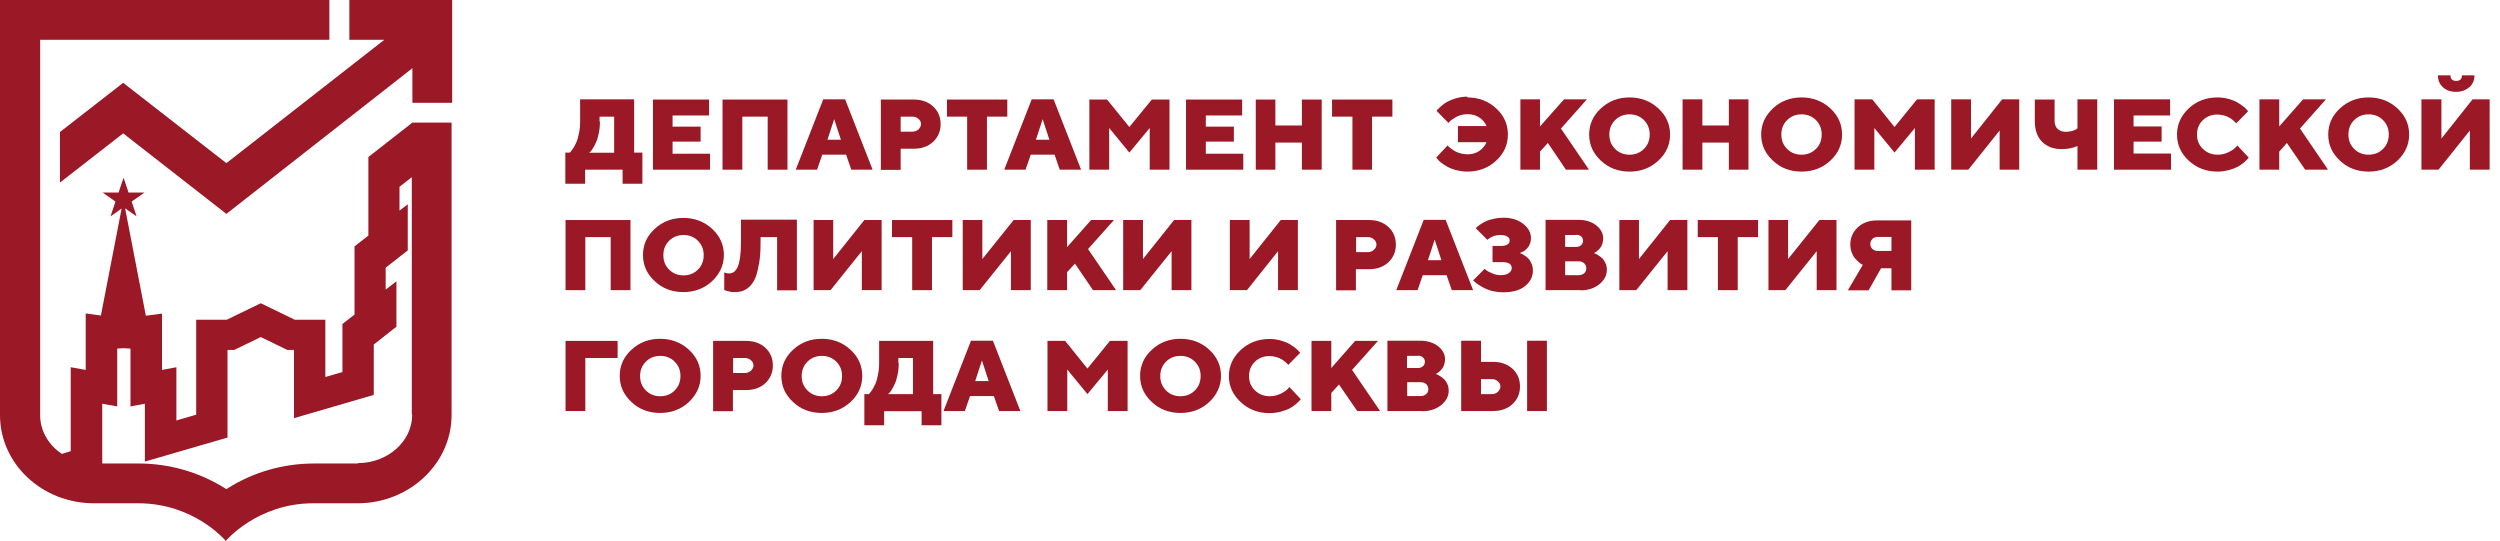 <?xml version="1.0" encoding="UTF-8"?> <svg xmlns="http://www.w3.org/2000/svg" width="171" height="37" viewBox="0 0 171 37" fill="none"><path d="M28.207 8.386L25.197 10.739V16.114L24.25 16.85V21.517L23.422 22.161V25.447L22.253 25.788V21.871H20.163L17.836 20.741L15.51 21.871H13.42V28.364L12.066 28.759V25.118L11.08 25.302V21.451L9.976 21.595L8.557 14.248L9.345 14.8L9.004 13.788L9.884 13.17H8.793L8.452 12.158L8.11 13.17H7.019L7.899 13.788L7.558 14.8L8.32 14.261L6.901 21.582L5.862 21.438V25.302L4.837 25.118V30.862L4.232 31.046C3.325 30.441 2.747 29.482 2.747 28.404V2.721H22.529V0H0V28.391C0 31.729 2.879 34.424 6.427 34.424H9.45C13.302 34.424 15.444 37 15.444 37C15.444 37 17.587 34.424 21.438 34.424H24.461C28.01 34.424 30.888 31.703 30.888 28.391V8.386H28.194H28.207ZM24.5 31.703H21.477C19.387 31.703 17.35 32.281 15.575 33.399L15.483 33.464L15.392 33.399C13.63 32.294 11.58 31.703 9.49 31.703H6.993V27.615L8.018 27.799V23.843L8.438 23.817L8.925 23.843V27.799L9.91 27.615V31.572L15.562 29.929V23.935H16.022L17.836 23.054L19.65 23.935H20.11V28.601L25.565 27.011V23.567L27.116 22.345V19.243L26.38 19.808V18.309L27.891 17.127V13.972L27.326 14.406V12.776L28.167 12.119V28.364H28.194C28.194 30.192 26.524 31.677 24.474 31.677" fill="#9B1827"></path><path d="M23.896 0V2.721H26.288L15.484 11.159L8.425 5.665L4.101 9.03V12.487L8.425 9.122L15.484 14.629L28.207 4.666V7.032H30.928V0H23.896Z" fill="#9B1827"></path><path d="M38.682 10.436H38.972L39.05 10.357C39.05 10.357 39.142 10.239 39.221 10.121C39.3 9.989 39.366 9.858 39.432 9.713C39.497 9.569 39.55 9.372 39.602 9.109C39.655 8.859 39.681 8.596 39.681 8.307V6.795H43.375V10.436H43.94V12.566H42.586V11.606H40.023V12.566H38.669V10.436H38.682ZM41.035 8.32C41.035 8.609 41.009 8.872 40.956 9.122C40.904 9.372 40.851 9.569 40.772 9.726C40.707 9.884 40.628 10.016 40.562 10.134C40.496 10.252 40.431 10.331 40.378 10.384L40.299 10.449H42.008V7.978H41.009V8.32H41.035Z" fill="#9B1827"></path><path d="M46.004 10.515H48.567V11.606H44.663V6.809H48.501V7.899H46.004V8.662H47.922V9.687H46.004V10.515Z" fill="#9B1827"></path><path d="M53.864 6.809V11.606H52.51V7.978H50.775V11.606H49.421V6.809H53.864Z" fill="#9B1827"></path><path d="M57.873 10.581H56.243L55.888 11.606H54.429L56.309 6.795H57.807L59.687 11.606H58.228L57.873 10.581ZM57.518 9.556L57.058 8.149L56.598 9.556H57.518Z" fill="#9B1827"></path><path d="M60.265 6.809H62.499C63.038 6.809 63.485 6.966 63.827 7.282C64.168 7.597 64.339 8.005 64.339 8.491C64.339 8.977 64.168 9.372 63.827 9.7C63.485 10.016 63.038 10.173 62.499 10.173H61.605V11.619H60.251V6.809H60.265ZM62.42 7.978H61.605V9.004H62.42C62.578 9.004 62.709 8.951 62.828 8.846C62.933 8.741 62.998 8.622 62.998 8.491C62.998 8.36 62.946 8.228 62.828 8.136C62.722 8.031 62.578 7.978 62.42 7.978Z" fill="#9B1827"></path><path d="M64.773 6.809H68.9V7.978H67.507V11.606H66.153V7.978H64.773V6.809Z" fill="#9B1827"></path><path d="M72.133 10.581H70.503L70.148 11.606H68.69L70.569 6.795H72.067L73.947 11.606H72.488L72.133 10.581ZM71.778 9.556L71.318 8.149L70.858 9.556H71.778Z" fill="#9B1827"></path><path d="M77.247 10.436L75.867 8.754V11.606H74.513V6.809H75.722L77.247 8.688L78.784 6.809H79.994V11.606H78.64V8.754L77.247 10.436Z" fill="#9B1827"></path><path d="M82.478 10.515H85.041V11.606H81.124V6.809H84.962V7.899H82.478V8.662H84.397V9.687H82.478V10.515Z" fill="#9B1827"></path><path d="M90.404 6.809V11.606H89.05V9.753H87.236V11.606H85.895V6.809H87.236V8.583H89.05V6.809H90.404Z" fill="#9B1827"></path><path d="M91.113 6.809H95.24V7.978H93.847V11.606H92.506V7.978H91.113V6.809Z" fill="#9B1827"></path><path d="M100.366 6.664C101.142 6.664 101.799 6.914 102.338 7.413C102.877 7.913 103.14 8.504 103.14 9.201C103.14 9.897 102.877 10.489 102.338 10.988C101.799 11.488 101.142 11.738 100.366 11.738C100.09 11.738 99.84 11.698 99.591 11.632C99.341 11.567 99.144 11.488 98.986 11.396C98.828 11.304 98.684 11.212 98.566 11.12C98.447 11.028 98.368 10.949 98.316 10.87L98.237 10.778L99.012 9.95C99.012 9.95 99.052 9.989 99.078 10.016C99.104 10.042 99.157 10.095 99.249 10.16C99.341 10.226 99.433 10.292 99.525 10.344C99.617 10.397 99.748 10.449 99.893 10.489C100.051 10.528 100.195 10.555 100.366 10.555C100.695 10.555 100.971 10.476 101.194 10.318C101.418 10.16 101.575 9.963 101.681 9.726H99.722V8.622H101.681C101.575 8.386 101.418 8.189 101.194 8.044C100.971 7.886 100.695 7.808 100.366 7.808C100.208 7.808 100.064 7.834 99.919 7.873C99.775 7.913 99.656 7.965 99.551 8.031C99.459 8.097 99.367 8.149 99.288 8.202C99.21 8.268 99.157 8.307 99.131 8.346L99.078 8.412L98.263 7.584C98.263 7.584 98.303 7.518 98.342 7.479C98.382 7.439 98.46 7.361 98.592 7.242C98.723 7.137 98.855 7.032 99.012 6.953C99.157 6.874 99.354 6.795 99.604 6.717C99.854 6.651 100.103 6.611 100.366 6.611" fill="#9B1827"></path><path d="M105.874 9.779L105.335 10.37V11.606H103.995V6.795H105.335V8.649L106.978 6.795H108.543L106.768 8.793L108.687 11.606H107.11L105.874 9.779Z" fill="#9B1827"></path><path d="M113.431 7.413C113.97 7.913 114.233 8.504 114.233 9.201C114.233 9.897 113.97 10.489 113.431 10.988C112.892 11.488 112.235 11.738 111.46 11.738C110.684 11.738 110.027 11.488 109.501 10.988C108.962 10.489 108.699 9.897 108.699 9.201C108.699 8.504 108.962 7.913 109.501 7.413C110.04 6.914 110.697 6.664 111.46 6.664C112.222 6.664 112.892 6.914 113.431 7.413ZM110.474 8.215C110.211 8.478 110.079 8.806 110.079 9.201C110.079 9.595 110.211 9.924 110.474 10.187C110.737 10.449 111.065 10.581 111.46 10.581C111.854 10.581 112.182 10.449 112.445 10.187C112.708 9.924 112.84 9.595 112.84 9.201C112.84 8.806 112.708 8.478 112.445 8.215C112.182 7.952 111.854 7.821 111.46 7.821C111.065 7.821 110.737 7.952 110.474 8.215Z" fill="#9B1827"></path><path d="M119.596 6.795V11.606H118.255V9.753H116.442V11.606H115.088V6.795H116.442V8.583H118.255V6.795H119.596Z" fill="#9B1827"></path><path d="M125.196 7.413C125.734 7.913 125.997 8.504 125.997 9.201C125.997 9.897 125.734 10.489 125.196 10.988C124.657 11.488 123.999 11.738 123.224 11.738C122.448 11.738 121.791 11.488 121.266 10.988C120.727 10.489 120.464 9.897 120.464 9.201C120.464 8.504 120.74 7.913 121.266 7.413C121.804 6.914 122.462 6.664 123.224 6.664C123.986 6.664 124.657 6.914 125.196 7.413ZM122.238 8.215C121.975 8.478 121.844 8.806 121.844 9.201C121.844 9.595 121.975 9.924 122.238 10.187C122.501 10.449 122.83 10.581 123.224 10.581C123.618 10.581 123.947 10.449 124.21 10.187C124.473 9.924 124.604 9.595 124.604 9.201C124.604 8.806 124.473 8.478 124.21 8.215C123.947 7.952 123.618 7.821 123.224 7.821C122.83 7.821 122.501 7.952 122.238 8.215Z" fill="#9B1827"></path><path d="M129.585 10.436L128.205 8.754V11.606H126.851V6.795H128.061L129.585 8.688L131.123 6.795H132.332V11.606H130.979V8.754L129.585 10.436Z" fill="#9B1827"></path><path d="M133.463 6.795H134.817V9.477L136.946 6.795H138.116V11.606H136.775V8.925L134.633 11.606H133.463V6.795Z" fill="#9B1827"></path><path d="M140.534 6.795V8.267C140.534 8.504 140.6 8.688 140.745 8.82C140.889 8.951 141.073 9.017 141.297 9.017C141.441 9.017 141.573 8.99 141.717 8.964C141.849 8.925 141.954 8.885 142.007 8.846L142.099 8.78V6.795H143.452V11.606H142.099V9.989C141.796 10.121 141.441 10.2 141.034 10.2C140.456 10.2 140.009 10.029 139.68 9.7C139.352 9.372 139.181 8.898 139.181 8.281V6.808H140.534V6.795Z" fill="#9B1827"></path><path d="M145.936 10.502H148.499V11.606H144.596V6.795H148.434V7.899H145.936V8.649H147.855V9.687H145.936V10.502Z" fill="#9B1827"></path><path d="M150.681 8.215C150.405 8.478 150.274 8.806 150.274 9.201C150.274 9.595 150.405 9.924 150.681 10.187C150.957 10.449 151.286 10.581 151.693 10.581C151.943 10.581 152.18 10.528 152.403 10.423C152.627 10.318 152.784 10.213 152.89 10.108L153.034 9.95L153.81 10.778C153.81 10.778 153.77 10.844 153.731 10.883C153.691 10.923 153.612 11.001 153.481 11.12C153.35 11.225 153.205 11.33 153.06 11.409C152.903 11.488 152.706 11.567 152.456 11.632C152.206 11.698 151.943 11.738 151.68 11.738C150.905 11.738 150.248 11.488 149.709 10.988C149.17 10.489 148.907 9.897 148.907 9.201C148.907 8.504 149.183 7.913 149.709 7.413C150.248 6.914 150.905 6.664 151.68 6.664C151.943 6.664 152.206 6.703 152.443 6.769C152.679 6.835 152.876 6.914 153.034 7.006C153.192 7.098 153.323 7.19 153.442 7.282C153.56 7.374 153.639 7.453 153.691 7.518L153.77 7.61L152.955 8.438C152.955 8.438 152.916 8.399 152.903 8.373C152.876 8.346 152.824 8.294 152.745 8.228C152.666 8.162 152.574 8.097 152.482 8.044C152.39 7.991 152.272 7.939 152.127 7.899C151.983 7.86 151.825 7.834 151.68 7.834C151.273 7.834 150.931 7.965 150.668 8.228" fill="#9B1827"></path><path d="M156.425 9.779L155.899 10.37V11.606H154.546V6.795H155.899V8.649L157.529 6.795H159.093L157.319 8.793L159.238 11.606H157.674L156.425 9.779Z" fill="#9B1827"></path><path d="M163.983 7.413C164.522 7.913 164.785 8.504 164.785 9.201C164.785 9.897 164.509 10.489 163.983 10.988C163.444 11.488 162.787 11.738 162.012 11.738C161.236 11.738 160.579 11.488 160.053 10.988C159.514 10.489 159.251 9.897 159.251 9.201C159.251 8.504 159.514 7.913 160.053 7.413C160.592 6.914 161.249 6.664 162.012 6.664C162.774 6.664 163.444 6.914 163.983 7.413ZM161.026 8.215C160.763 8.478 160.632 8.806 160.632 9.201C160.632 9.595 160.763 9.924 161.026 10.187C161.289 10.449 161.617 10.581 162.012 10.581C162.406 10.581 162.735 10.449 162.997 10.187C163.26 9.924 163.392 9.595 163.392 9.201C163.392 8.806 163.26 8.478 162.997 8.215C162.735 7.952 162.406 7.821 162.012 7.821C161.617 7.821 161.289 7.952 161.026 8.215Z" fill="#9B1827"></path><path d="M165.639 6.795H166.993V9.477L169.122 6.795H170.292V11.606H168.938V8.925L166.796 11.606H165.626V6.795H165.639ZM168.886 5.967C168.649 6.178 168.36 6.283 167.992 6.283C167.624 6.283 167.321 6.178 167.098 5.967C166.861 5.757 166.756 5.481 166.756 5.152H167.611C167.611 5.402 167.742 5.534 168.005 5.534C168.268 5.534 168.399 5.402 168.399 5.152H169.254C169.254 5.481 169.135 5.757 168.912 5.967" fill="#9B1827"></path><path d="M43.125 15.05V19.847H41.771V16.22H40.036V19.847H38.683V15.05H43.125Z" fill="#9B1827"></path><path d="M48.711 15.654C49.25 16.154 49.513 16.745 49.513 17.442C49.513 18.139 49.237 18.73 48.711 19.23C48.172 19.729 47.515 19.979 46.74 19.979C45.964 19.979 45.307 19.729 44.781 19.23C44.242 18.73 43.98 18.139 43.98 17.442C43.98 16.745 44.242 16.154 44.781 15.654C45.32 15.155 45.977 14.905 46.74 14.905C47.502 14.905 48.172 15.155 48.711 15.654ZM45.767 16.469C45.504 16.732 45.373 17.061 45.373 17.455C45.373 17.849 45.504 18.178 45.767 18.441C46.03 18.704 46.358 18.835 46.753 18.835C47.147 18.835 47.476 18.704 47.739 18.441C48.002 18.178 48.133 17.849 48.133 17.455C48.133 17.061 48.002 16.732 47.739 16.469C47.476 16.206 47.147 16.075 46.753 16.075C46.358 16.075 46.03 16.206 45.767 16.469Z" fill="#9B1827"></path><path d="M54.507 15.05V19.86H53.154V16.22H52.023V16.561C52.023 17.1 51.997 17.56 51.931 17.954C51.865 18.349 51.787 18.677 51.695 18.94C51.59 19.19 51.471 19.4 51.313 19.558C51.156 19.716 50.998 19.821 50.827 19.887C50.656 19.952 50.459 19.979 50.249 19.979C50.13 19.979 50.012 19.979 49.894 19.939C49.776 19.913 49.684 19.887 49.631 19.873L49.539 19.834V18.638C49.657 18.677 49.763 18.704 49.855 18.704C49.986 18.704 50.091 18.677 50.183 18.612C50.275 18.559 50.354 18.454 50.433 18.309C50.512 18.165 50.564 17.941 50.617 17.652C50.656 17.363 50.683 16.995 50.683 16.548V15.024H54.521L54.507 15.05Z" fill="#9B1827"></path><path d="M55.651 15.05H56.992V17.718L59.121 15.05H60.304V19.847H58.95V17.179L56.808 19.847H55.651V15.05Z" fill="#9B1827"></path><path d="M61.014 15.05H65.141V16.22H63.748V19.847H62.394V16.22H61.014V15.05Z" fill="#9B1827"></path><path d="M65.851 15.05H67.192V17.718L69.334 15.05H70.504V19.847H69.15V17.179L67.008 19.847H65.851V15.05Z" fill="#9B1827"></path><path d="M73.527 18.033L72.988 18.612V19.847H71.634V15.05H72.988V16.903L74.631 15.05H76.195L74.421 17.035L76.34 19.847H74.762L73.527 18.033Z" fill="#9B1827"></path><path d="M76.826 15.05H78.179V17.718L80.309 15.05H81.492V19.847H80.138V17.179L77.995 19.847H76.826V15.05Z" fill="#9B1827"></path><path d="M84.121 15.05H85.475V17.718L87.604 15.05H88.774V19.847H87.42V17.179L85.291 19.847H84.121V15.05Z" fill="#9B1827"></path><path d="M91.402 15.05H93.637C94.175 15.05 94.622 15.207 94.964 15.523C95.306 15.838 95.477 16.246 95.477 16.732C95.477 17.218 95.306 17.613 94.964 17.941C94.622 18.257 94.175 18.415 93.637 18.415H92.743V19.86H91.389V15.05H91.402ZM93.571 16.22H92.756V17.245H93.571C93.729 17.245 93.86 17.192 93.978 17.087C94.084 16.982 94.149 16.864 94.149 16.732C94.149 16.601 94.097 16.469 93.978 16.377C93.873 16.272 93.729 16.22 93.571 16.22Z" fill="#9B1827"></path><path d="M98.948 18.822H97.318L96.963 19.847H95.504L97.383 15.037H98.882L100.761 19.847H99.302L98.948 18.822ZM98.593 17.797L98.133 16.39L97.672 17.797H98.593Z" fill="#9B1827"></path><path d="M103.968 17.311C103.968 17.311 104.021 17.337 104.06 17.35C104.1 17.363 104.165 17.402 104.271 17.468C104.376 17.534 104.468 17.6 104.547 17.692C104.626 17.77 104.691 17.889 104.757 18.033C104.823 18.178 104.849 18.336 104.849 18.52C104.849 18.94 104.665 19.282 104.31 19.571C103.955 19.86 103.456 19.992 102.825 19.992C102.575 19.992 102.339 19.965 102.102 19.913C101.865 19.86 101.681 19.782 101.524 19.703C101.366 19.624 101.234 19.545 101.116 19.466C100.998 19.387 100.906 19.322 100.853 19.256L100.761 19.177L101.55 18.388C101.55 18.388 101.629 18.454 101.694 18.507C101.76 18.559 101.892 18.625 102.076 18.704C102.273 18.783 102.457 18.822 102.654 18.822C102.891 18.822 103.075 18.77 103.206 18.677C103.337 18.585 103.403 18.467 103.403 18.336C103.403 18.06 103.18 17.928 102.733 17.928H102.089V16.824H102.654C102.864 16.824 103.009 16.785 103.114 16.719C103.219 16.653 103.259 16.561 103.259 16.443C103.259 16.325 103.206 16.246 103.101 16.18C102.996 16.114 102.838 16.075 102.615 16.075C102.457 16.075 102.299 16.101 102.154 16.154C102.01 16.206 101.892 16.272 101.839 16.325L101.734 16.404L100.945 15.615C100.945 15.615 100.985 15.575 101.011 15.536C101.037 15.51 101.116 15.444 101.234 15.365C101.353 15.286 101.471 15.207 101.616 15.142C101.747 15.076 101.931 15.024 102.141 14.971C102.365 14.918 102.588 14.892 102.825 14.892C103.39 14.892 103.837 15.037 104.192 15.313C104.534 15.589 104.718 15.904 104.718 16.272C104.718 16.522 104.652 16.719 104.534 16.89C104.402 17.061 104.284 17.166 104.152 17.218L103.968 17.297V17.311Z" fill="#9B1827"></path><path d="M108.095 19.847H105.716V15.037H107.951C108.463 15.037 108.871 15.168 109.186 15.418C109.502 15.668 109.66 15.97 109.66 16.311C109.66 16.443 109.633 16.574 109.594 16.693C109.554 16.811 109.502 16.903 109.436 16.982C109.37 17.048 109.305 17.113 109.252 17.166C109.186 17.218 109.134 17.258 109.094 17.271L109.029 17.311C109.029 17.311 109.081 17.337 109.121 17.35C109.16 17.363 109.239 17.402 109.331 17.468C109.436 17.534 109.528 17.6 109.607 17.678C109.686 17.757 109.752 17.863 109.817 18.007C109.883 18.139 109.909 18.296 109.909 18.454C109.909 18.835 109.738 19.164 109.397 19.44C109.055 19.716 108.621 19.86 108.095 19.86M107.806 16.075H107.057V16.89H107.806C107.951 16.89 108.056 16.85 108.148 16.772C108.227 16.693 108.279 16.601 108.279 16.469C108.279 16.338 108.24 16.246 108.148 16.167C108.069 16.088 107.951 16.062 107.806 16.062M107.057 18.822H107.977C108.135 18.822 108.266 18.77 108.358 18.691C108.463 18.599 108.503 18.48 108.503 18.349C108.503 18.217 108.45 18.099 108.358 18.007C108.253 17.915 108.135 17.876 107.977 17.876H107.057V18.835V18.822Z" fill="#9B1827"></path><path d="M110.764 15.05H112.104V17.718L114.234 15.05H115.416V19.847H114.063V17.179L111.92 19.847H110.764V15.05Z" fill="#9B1827"></path><path d="M116.126 15.05H120.253V16.22H118.86V19.847H117.506V16.22H116.126V15.05Z" fill="#9B1827"></path><path d="M120.963 15.05H122.304V17.718L124.446 15.05H125.616V19.847H124.262V17.179L122.12 19.847H120.963V15.05Z" fill="#9B1827"></path><path d="M130.729 15.05V19.86H129.375V18.349H128.665L127.811 19.86H126.392L127.417 18.112C127.417 18.112 127.364 18.086 127.325 18.073C127.285 18.047 127.22 18.007 127.128 17.915C127.036 17.836 126.944 17.744 126.865 17.652C126.786 17.56 126.72 17.429 126.654 17.258C126.589 17.087 126.562 16.903 126.562 16.719C126.562 16.259 126.733 15.865 127.075 15.549C127.417 15.234 127.851 15.076 128.376 15.076H130.729V15.05ZM128.074 16.351C127.969 16.443 127.929 16.561 127.929 16.693C127.929 16.824 127.982 16.942 128.074 17.035C128.179 17.127 128.297 17.166 128.455 17.166H129.375V16.206H128.455C128.297 16.206 128.166 16.246 128.074 16.338" fill="#9B1827"></path><path d="M38.683 28.115V23.317H42.245V24.487H40.036V28.115H38.683Z" fill="#9B1827"></path><path d="M47.121 23.922C47.66 24.421 47.923 25.013 47.923 25.709C47.923 26.406 47.647 26.997 47.121 27.497C46.582 27.997 45.925 28.246 45.149 28.246C44.374 28.246 43.717 27.997 43.191 27.497C42.652 26.997 42.389 26.406 42.389 25.709C42.389 25.013 42.652 24.421 43.191 23.922C43.73 23.422 44.387 23.173 45.149 23.173C45.912 23.173 46.582 23.422 47.121 23.922ZM44.177 24.737C43.914 25 43.782 25.328 43.782 25.723C43.782 26.117 43.914 26.445 44.177 26.708C44.44 26.971 44.768 27.103 45.163 27.103C45.557 27.103 45.885 26.971 46.148 26.708C46.411 26.445 46.543 26.117 46.543 25.723C46.543 25.328 46.411 25 46.148 24.737C45.885 24.474 45.557 24.343 45.163 24.343C44.768 24.343 44.44 24.474 44.177 24.737Z" fill="#9B1827"></path><path d="M48.79 23.317H51.024C51.563 23.317 52.01 23.475 52.352 23.79C52.694 24.106 52.864 24.513 52.864 25C52.864 25.486 52.694 25.88 52.352 26.209C52.01 26.524 51.563 26.682 51.024 26.682H50.131V28.128H48.777V23.317H48.79ZM50.959 24.487H50.144V25.512H50.959C51.116 25.512 51.248 25.46 51.366 25.355C51.471 25.249 51.537 25.131 51.537 25C51.537 24.868 51.484 24.737 51.366 24.645C51.261 24.54 51.116 24.487 50.959 24.487Z" fill="#9B1827"></path><path d="M58.175 23.922C58.714 24.421 58.977 25.013 58.977 25.709C58.977 26.406 58.714 26.997 58.175 27.497C57.636 27.997 56.979 28.246 56.203 28.246C55.428 28.246 54.771 27.997 54.245 27.497C53.706 26.997 53.443 26.406 53.443 25.709C53.443 25.013 53.706 24.421 54.245 23.922C54.784 23.422 55.441 23.173 56.203 23.173C56.966 23.173 57.636 23.422 58.175 23.922ZM55.231 24.737C54.968 25 54.836 25.328 54.836 25.723C54.836 26.117 54.968 26.445 55.231 26.708C55.494 26.971 55.822 27.103 56.217 27.103C56.611 27.103 56.939 26.971 57.202 26.708C57.465 26.445 57.597 26.117 57.597 25.723C57.597 25.328 57.465 25 57.202 24.737C56.939 24.474 56.611 24.343 56.217 24.343C55.822 24.343 55.494 24.474 55.231 24.737Z" fill="#9B1827"></path><path d="M59.134 26.958H59.423L59.502 26.879C59.502 26.879 59.594 26.761 59.673 26.643C59.752 26.511 59.818 26.38 59.884 26.235C59.949 26.091 60.002 25.88 60.054 25.631C60.107 25.381 60.133 25.118 60.133 24.829V23.317H63.827V26.958H64.392V29.087H63.038V28.128H60.475V29.087H59.121V26.958H59.134ZM61.474 24.829C61.474 25.118 61.448 25.381 61.395 25.631C61.343 25.88 61.29 26.077 61.211 26.235C61.145 26.393 61.066 26.524 61.001 26.643C60.935 26.761 60.869 26.84 60.817 26.892L60.738 26.958H62.447V24.487H61.448V24.829H61.474Z" fill="#9B1827"></path><path d="M67.98 27.09H66.35L65.996 28.115H64.537L66.416 23.304H67.915L69.794 28.115H68.335L67.98 27.09ZM67.625 26.064L67.165 24.658L66.705 26.064H67.625Z" fill="#9B1827"></path><path d="M74.381 26.958L73.001 25.276V28.115H71.647V23.317H72.856L74.381 25.21L75.919 23.317H77.128V28.115H75.774V25.276L74.381 26.958Z" fill="#9B1827"></path><path d="M82.715 23.922C83.254 24.421 83.516 25.013 83.516 25.709C83.516 26.406 83.24 26.997 82.715 27.497C82.176 27.997 81.519 28.246 80.743 28.246C79.968 28.246 79.31 27.997 78.785 27.497C78.246 26.997 77.983 26.406 77.983 25.709C77.983 25.013 78.246 24.421 78.785 23.922C79.323 23.422 79.981 23.173 80.743 23.173C81.505 23.173 82.176 23.422 82.715 23.922ZM79.757 24.737C79.494 25 79.363 25.328 79.363 25.723C79.363 26.117 79.494 26.445 79.757 26.708C80.02 26.971 80.349 27.103 80.743 27.103C81.137 27.103 81.466 26.971 81.729 26.708C81.992 26.445 82.123 26.117 82.123 25.723C82.123 25.328 81.992 25 81.729 24.737C81.466 24.474 81.137 24.343 80.743 24.343C80.349 24.343 80.02 24.474 79.757 24.737Z" fill="#9B1827"></path><path d="M85.843 24.737C85.567 25 85.435 25.328 85.435 25.723C85.435 26.117 85.567 26.445 85.843 26.708C86.118 26.971 86.447 27.103 86.855 27.103C87.104 27.103 87.341 27.05 87.564 26.945C87.788 26.84 87.945 26.735 88.051 26.63L88.195 26.472L88.971 27.3C88.971 27.3 88.931 27.366 88.892 27.405C88.853 27.444 88.774 27.523 88.642 27.642C88.511 27.747 88.366 27.852 88.222 27.931C88.064 28.01 87.867 28.088 87.617 28.154C87.367 28.22 87.104 28.259 86.841 28.259C86.066 28.259 85.409 28.01 84.87 27.51C84.331 27.011 84.055 26.419 84.055 25.723C84.055 25.026 84.331 24.434 84.87 23.935C85.409 23.436 86.066 23.186 86.841 23.186C87.104 23.186 87.367 23.225 87.604 23.291C87.84 23.357 88.037 23.436 88.195 23.527C88.353 23.62 88.484 23.712 88.603 23.804C88.721 23.896 88.8 23.974 88.853 24.04L88.931 24.132L88.116 24.96C88.116 24.96 88.077 24.921 88.064 24.895C88.037 24.868 87.985 24.816 87.906 24.75C87.827 24.684 87.735 24.619 87.643 24.566C87.551 24.513 87.433 24.461 87.288 24.421C87.144 24.382 86.986 24.356 86.841 24.356C86.434 24.356 86.092 24.487 85.829 24.75" fill="#9B1827"></path><path d="M91.586 26.301L91.061 26.879V28.115H89.707V23.317H91.061V25.171L92.691 23.317H94.255L92.48 25.302L94.399 28.115H92.835L91.586 26.301Z" fill="#9B1827"></path><path d="M97.278 28.115H94.899V23.304H97.133C97.646 23.304 98.053 23.436 98.368 23.685C98.684 23.935 98.842 24.237 98.842 24.579C98.842 24.71 98.815 24.842 98.776 24.96C98.737 25.078 98.684 25.171 98.618 25.249C98.553 25.315 98.487 25.381 98.434 25.433C98.368 25.486 98.316 25.525 98.276 25.538L98.211 25.578C98.211 25.578 98.263 25.604 98.303 25.617C98.342 25.631 98.421 25.67 98.513 25.736C98.618 25.801 98.71 25.867 98.789 25.946C98.868 26.025 98.934 26.13 98.999 26.275C99.065 26.406 99.091 26.564 99.091 26.721C99.091 27.103 98.921 27.418 98.579 27.707C98.237 27.983 97.803 28.128 97.278 28.128M96.989 24.342H96.239V25.171H96.989C97.133 25.171 97.238 25.131 97.33 25.052C97.409 24.973 97.462 24.881 97.462 24.75C97.462 24.618 97.422 24.526 97.33 24.448C97.251 24.369 97.133 24.329 96.989 24.329M96.252 27.09H97.172C97.33 27.09 97.462 27.037 97.554 26.958C97.659 26.866 97.698 26.748 97.698 26.616C97.698 26.485 97.646 26.367 97.554 26.275C97.448 26.183 97.33 26.143 97.172 26.143H96.252V27.103V27.09Z" fill="#9B1827"></path><path d="M102.115 28.115H99.946V23.304H101.3V24.75H102.115C102.667 24.75 103.101 24.908 103.456 25.223C103.797 25.538 103.968 25.946 103.968 26.432C103.968 26.919 103.797 27.313 103.456 27.642C103.114 27.957 102.667 28.115 102.115 28.115ZM101.3 26.958H102.049C102.207 26.958 102.338 26.905 102.457 26.8C102.562 26.695 102.628 26.577 102.628 26.445C102.628 26.314 102.575 26.183 102.457 26.091C102.351 25.985 102.207 25.933 102.049 25.933H101.3V26.958ZM105.808 28.115H104.455V23.304H105.808V28.115Z" fill="#9B1827"></path></svg> 